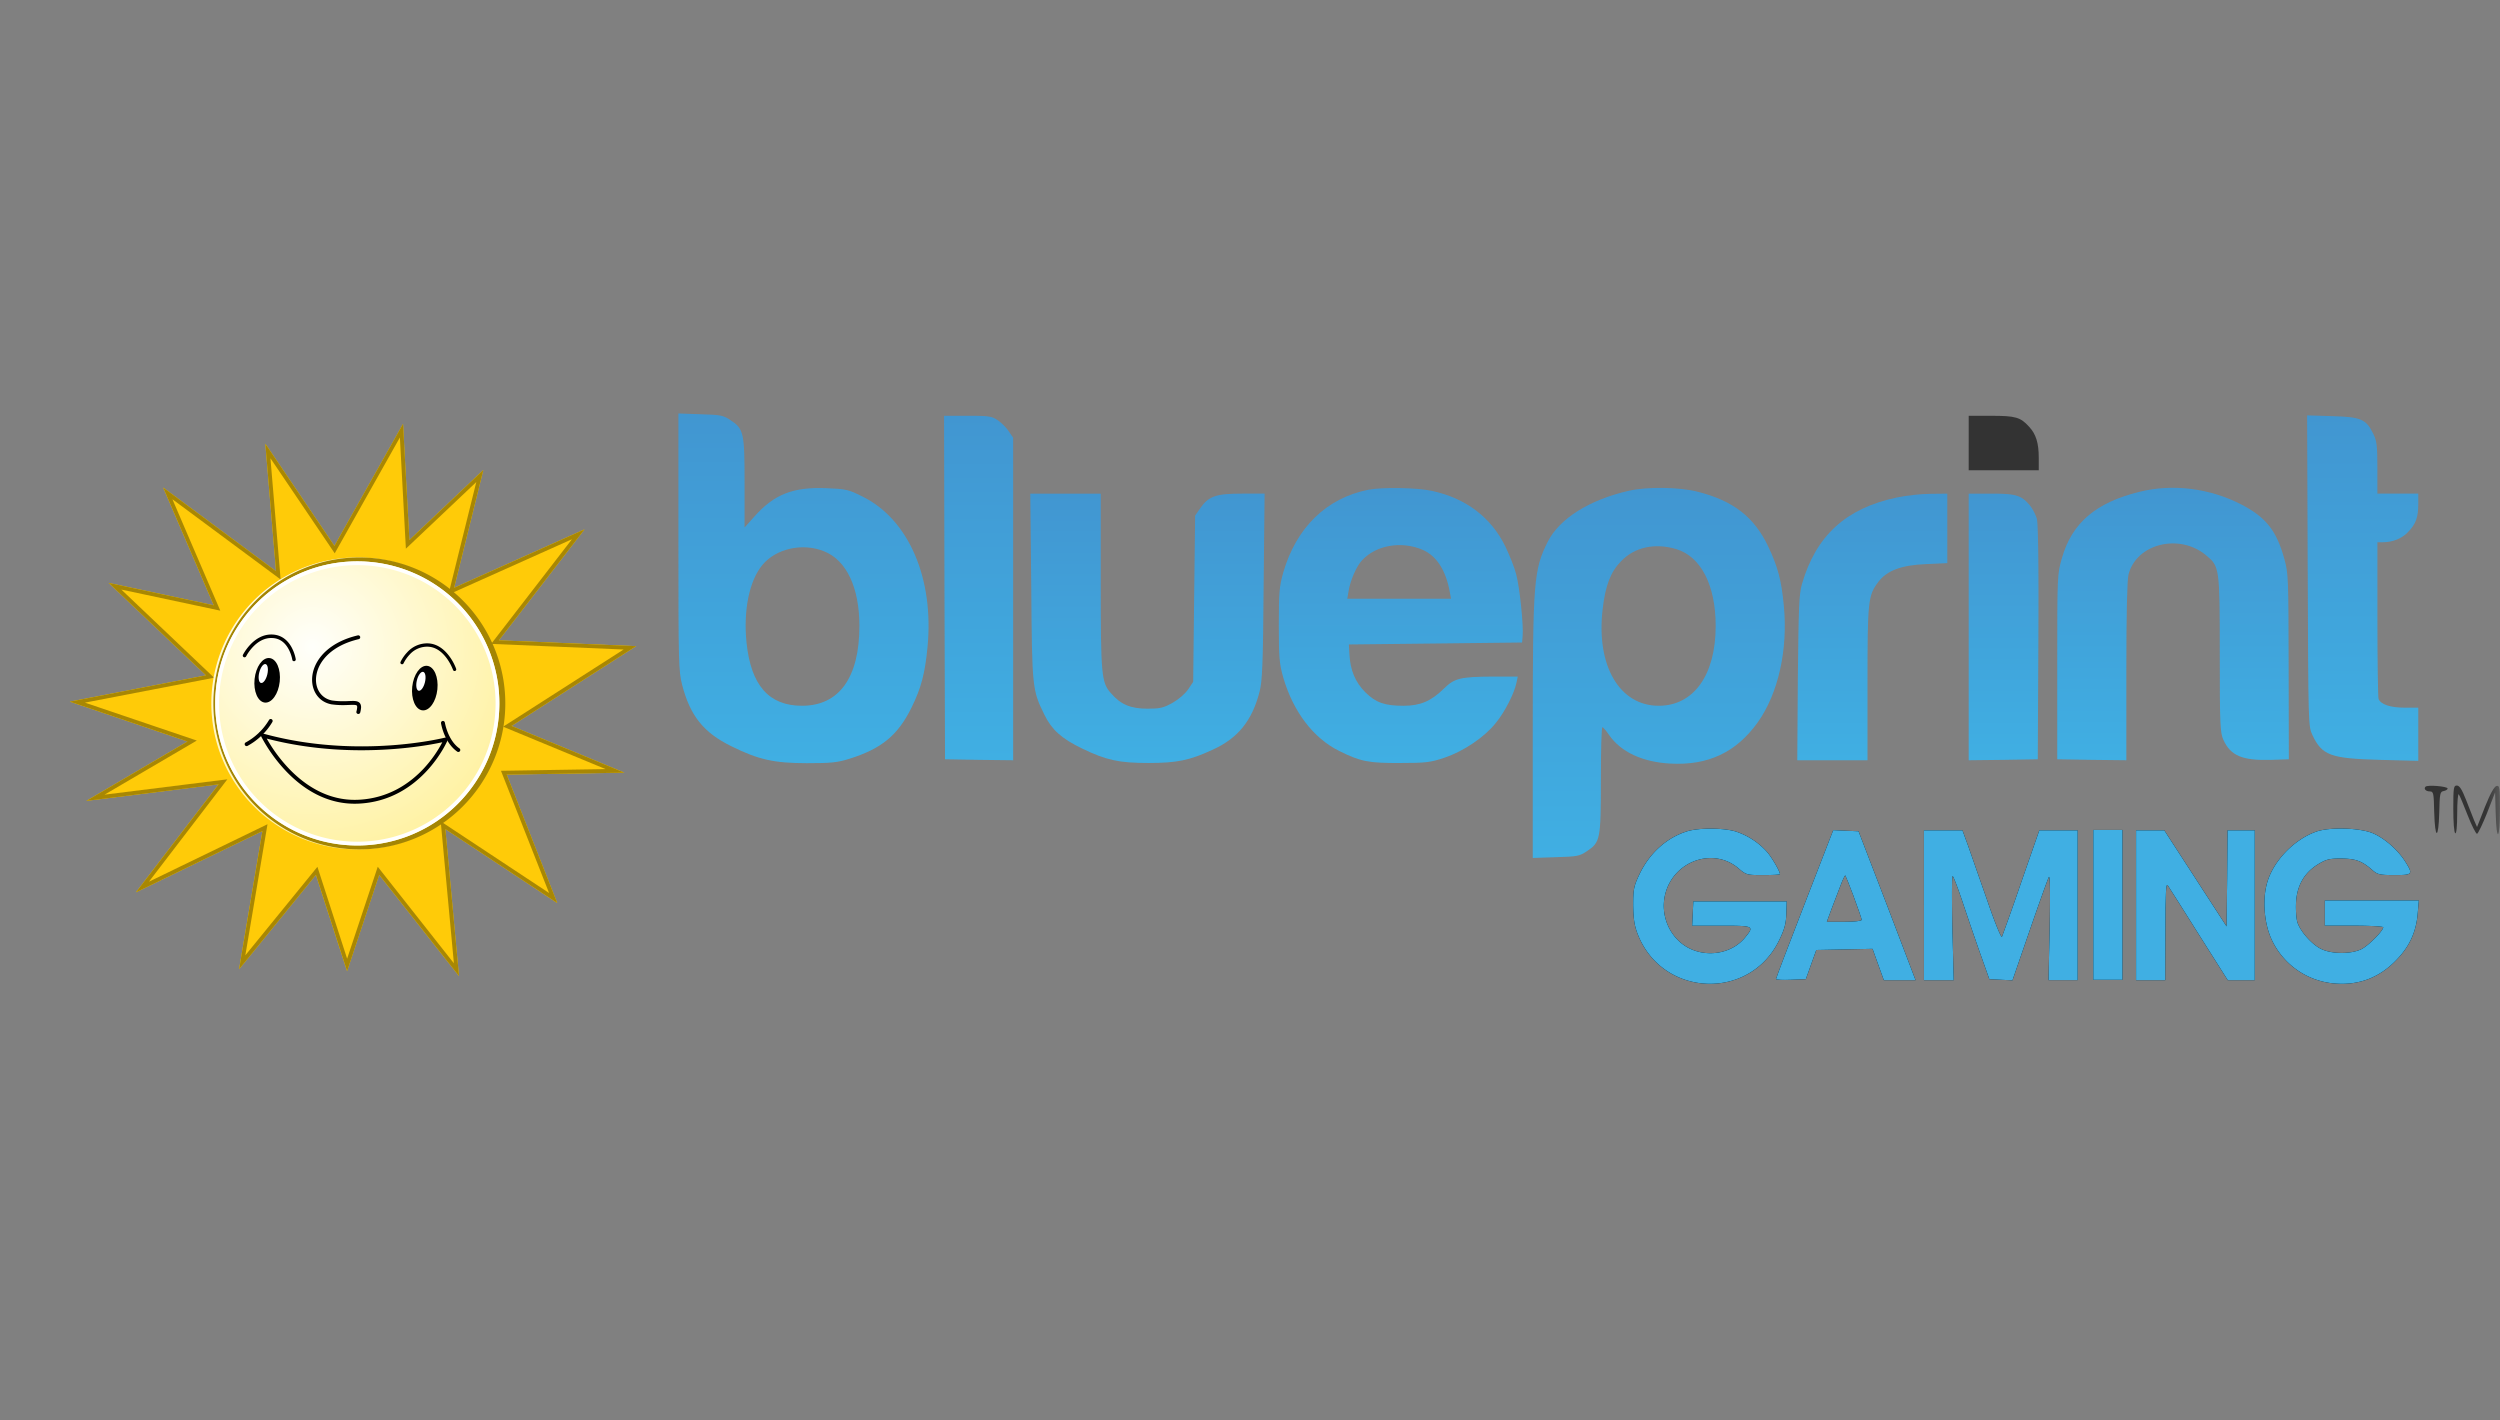 <svg width="88" height="50" fill="none" xmlns="http://www.w3.org/2000/svg"><rect width="100%" height="100%" fill="#808080" stroke="none"/><mask id="a" style="mask-type:alpha" maskUnits="userSpaceOnUse" x="0" y="0" width="88" height="50"><path d="M0 0h88v50H0V0Z" fill="#C4C4C4"/></mask><g mask="url(#a)"><path fill-rule="evenodd" clip-rule="evenodd" d="M69.298 15.595v.959h2.466v-.439c0-.52-.095-.828-.335-1.089-.308-.342-.48-.39-1.343-.39h-.788v.959Z" fill="#333"/><path fill-rule="evenodd" clip-rule="evenodd" d="M23.88 19.075c0 4.24.007 4.542.13 5.028.281 1.09.754 1.685 1.734 2.165.952.472 1.507.596 2.658.596.85 0 1.068-.02 1.507-.158 1.13-.356 1.699-.829 2.178-1.802.343-.698.473-1.205.562-2.13.233-2.418-.665-4.494-2.288-5.295-.493-.247-.576-.267-1.268-.295-1.17-.048-1.842.212-2.541 1l-.343.384v-1.562c0-1.774-.027-1.911-.5-2.22-.253-.17-.349-.184-1.055-.205l-.774-.027v4.52Zm5.138.335c.781.316 1.233 1.275 1.233 2.624 0 1.816-.712 2.809-2.02 2.809-1.165 0-1.795-.713-1.953-2.22-.116-1.13.096-2.178.555-2.733.48-.582 1.425-.795 2.185-.48Z" fill="url(#b)"/><path fill-rule="evenodd" clip-rule="evenodd" d="m33.245 20.678.02 6.049 1.199.02 1.199.014V15.409l-.158-.232a1.699 1.699 0 0 0-.383-.384c-.213-.143-.316-.157-1.062-.157h-.829l.014 6.042Z" fill="url(#c)"/><path fill-rule="evenodd" clip-rule="evenodd" d="M81.232 20.096c.02 5.398.02 5.473.164 5.774.336.72.637.83 2.377.877l1.35.035V24.91h-.48c-.507 0-.842-.116-.918-.308-.02-.062-.04-1.329-.04-2.815v-2.7h.191c.343 0 .671-.13.884-.356.28-.287.363-.52.363-.986v-.37h-1.439v-.904c0-.774-.02-.946-.144-1.2-.253-.52-.438-.595-1.452-.623l-.877-.027.02 5.474Z" fill="url(#d)"/><path fill-rule="evenodd" clip-rule="evenodd" d="M48.165 17.239c-1.473.294-2.535 1.329-2.994 2.911-.137.487-.157.692-.157 1.85 0 1.15.02 1.363.157 1.85.35 1.198 1.055 2.13 1.966 2.582.754.377 1.048.432 2.158.425.884 0 1.055-.02 1.548-.185.672-.226 1.418-.726 1.816-1.233.315-.384.65-1.048.719-1.404l.048-.22h-.85c-1.185.007-1.376.055-1.76.432-.439.431-.822.596-1.411.596-.665 0-.98-.11-1.35-.48-.35-.35-.527-.774-.555-1.335l-.02-.343 3.048-.034 3.049-.035.02-.232c.035-.357-.102-1.7-.226-2.165-.055-.226-.233-.672-.384-.987-.5-1.02-1.383-1.692-2.575-1.952-.52-.117-1.76-.137-2.247-.041Zm1.918 2.117c.493.219.815.726.952 1.493l.041.226h-3.651l.048-.288c.062-.37.28-.863.473-1.068.5-.535 1.39-.685 2.137-.363Z" fill="url(#e)"/><path fill-rule="evenodd" clip-rule="evenodd" d="M57.344 17.273c-1.39.315-2.452.98-2.863 1.795-.493.986-.528 1.39-.528 6.686V30.2l.809-.027c.746-.021.835-.035 1.089-.206.48-.315.5-.411.5-2.514 0-1.02.02-1.857.055-1.857.027.007.13.124.233.274.41.596 1.171.953 2.144 1.007 1.336.076 2.329-.39 3.09-1.452.726-1.02 1.068-2.569.917-4.11-.082-.884-.212-1.37-.548-2.076-.493-1.041-1.233-1.616-2.493-1.932-.637-.164-1.768-.178-2.405-.034Zm1.658 2.055c.87.26 1.39 1.268 1.39 2.706 0 1.727-.773 2.809-2.006 2.809-1.384 0-2.206-1.418-1.973-3.398.096-.836.28-1.315.65-1.692.473-.493 1.186-.65 1.94-.425Z" fill="url(#f)"/><path fill-rule="evenodd" clip-rule="evenodd" d="M75.3 17.314c-1.528.377-2.37 1.096-2.72 2.33-.165.568-.165.61-.165 3.829v3.254l1.22.02 1.212.014v-3.117c0-2.028.028-3.226.076-3.418.273-1.09 1.794-1.466 2.733-.678.472.39.48.424.48 3.48 0 2.514.013 2.76.13 3.02.253.555.67.727 1.664.7l.637-.021-.007-3.254c-.007-3.117-.007-3.275-.15-3.795-.274-1-.651-1.473-1.514-1.919-1.117-.575-2.412-.74-3.597-.445Z" fill="url(#g)"/><path fill-rule="evenodd" clip-rule="evenodd" d="M36.3 20.644c.028 3.582.034 3.644.466 4.52.253.521.603.837 1.329 1.186.85.411 1.302.507 2.33.507 1 0 1.451-.09 2.273-.473.884-.404 1.377-1.02 1.638-2.034.096-.363.123-.96.144-3.706l.034-3.268h-.802c-.918 0-1.171.089-1.473.527l-.17.247-.035 2.925L42 24l-.178.267c-.11.158-.33.35-.549.473-.322.178-.438.206-.883.206-.596 0-.946-.151-1.281-.542-.343-.376-.363-.643-.363-3.98v-3.048h-2.48l.034 3.268Z" fill="url(#h)"/><path fill-rule="evenodd" clip-rule="evenodd" d="M66.764 17.513c-1.788.377-2.843 1.343-3.336 3.048-.103.357-.117.816-.144 3.302l-.02 2.898h2.472v-2.692c0-2.932.02-3.11.384-3.59.301-.397.815-.589 1.685-.623l.74-.034V17.376l-.596.007c-.336 0-.863.062-1.185.13Z" fill="url(#i)"/><path fill-rule="evenodd" clip-rule="evenodd" d="M69.298 22.069v4.692l1.22-.014 1.212-.02.02-4.11c.014-2.775-.006-4.193-.054-4.364a1.607 1.607 0 0 0-.247-.466c-.301-.356-.486-.411-1.363-.411h-.788v4.692Z" fill="url(#j)"/><path fill-rule="evenodd" clip-rule="evenodd" d="M85.376 27.693c-.068.076.014.165.158.165.123 0 .137.061.15.733.028.973.151.973.178.007.014-.672.028-.733.158-.754.075-.014.137-.055.137-.089-.007-.075-.706-.137-.78-.062ZM86.356 28.467c0 .472.027.835.068.863.041.027.069-.22.069-.692 0-.411.027-.713.055-.678.034.04.17.37.315.74.144.37.294.657.329.65.04-.013.198-.349.356-.74l.28-.719.021.74c.027 1.041.15.939.15-.13 0-.781-.013-.856-.116-.836-.082.014-.219.254-.41.733l-.281.713-.103-.233c-.048-.13-.178-.46-.288-.733-.144-.363-.226-.494-.322-.494-.11 0-.123.069-.123.816Z" fill="#333"/><path fill-rule="evenodd" clip-rule="evenodd" d="M59.386 29.262c-.726.226-1.33.774-1.685 1.528-.192.41-.213.52-.213 1.075.007.466.041.713.158 1.014.863 2.22 3.925 2.364 4.973.233.192-.39.247-.589.26-.938l.014-.446h-3.288l-.02.425-.021.432h1.034c1.144 0 1.165.007.822.424-.472.569-1.363.713-2.034.33-.63-.364-.946-1.131-.774-1.85.288-1.186 1.699-1.686 2.59-.918.266.226.294.232.862.232.322 0 .59-.013.59-.034 0-.096-.281-.582-.453-.78a2.541 2.541 0 0 0-1.082-.713c-.411-.137-1.315-.144-1.733-.014Z" fill="#000"/><path fill-rule="evenodd" clip-rule="evenodd" d="M59.386 29.262c-.726.226-1.33.774-1.685 1.528-.192.41-.213.52-.213 1.075.007.466.041.713.158 1.014.863 2.22 3.925 2.364 4.973.233.192-.39.247-.589.26-.938l.014-.446h-3.288l-.02.425-.021.432h1.034c1.144 0 1.165.007.822.424-.472.569-1.363.713-2.034.33-.63-.364-.946-1.131-.774-1.85.288-1.186 1.699-1.686 2.59-.918.266.226.294.232.862.232.322 0 .59-.013.59-.034 0-.096-.281-.582-.453-.78a2.541 2.541 0 0 0-1.082-.713c-.411-.137-1.315-.144-1.733-.014Z" fill="#40AFE3"/><path fill-rule="evenodd" clip-rule="evenodd" d="M81.526 29.275c-.78.28-1.5 1.028-1.72 1.788-.177.603-.109 1.439.158 2.014a2.68 2.68 0 0 0 2.2 1.541c.87.076 1.602-.205 2.212-.85.445-.465.671-.972.726-1.595l.041-.48h-3.308v.891h1.027c.569 0 1.028.027 1.028.055 0 .123-.514.643-.76.767-.343.178-1.021.185-1.405.007-.322-.144-.747-.61-.856-.946-.041-.13-.062-.445-.048-.705.034-.596.287-1.035.767-1.336.294-.178.404-.206.822-.206.514.007.726.083 1.096.405.178.157.254.178.774.178.651 0 .671-.02.377-.487-.254-.397-.706-.794-1.103-.973-.445-.205-1.548-.24-2.028-.068Z" fill="#000"/><path fill-rule="evenodd" clip-rule="evenodd" d="M81.526 29.275c-.78.28-1.5 1.028-1.72 1.788-.177.603-.109 1.439.158 2.014a2.68 2.68 0 0 0 2.2 1.541c.87.076 1.602-.205 2.212-.85.445-.465.671-.972.726-1.595l.041-.48h-3.308v.891h1.027c.569 0 1.028.027 1.028.055 0 .123-.514.643-.76.767-.343.178-1.021.185-1.405.007-.322-.144-.747-.61-.856-.946-.041-.13-.062-.445-.048-.705.034-.596.287-1.035.767-1.336.294-.178.404-.206.822-.206.514.007.726.083 1.096.405.178.157.254.178.774.178.651 0 .671-.02.377-.487-.254-.397-.706-.794-1.103-.973-.445-.205-1.548-.24-2.028-.068Z" fill="#40AFE3"/><path fill-rule="evenodd" clip-rule="evenodd" d="M63.523 31.817c-.555 1.424-1.007 2.616-1.007 2.644 0 .027.233.04.521.027l.528-.02.184-.514.185-.514.994-.02.986-.021.199.555.198.548h1.117l-1-2.624-1.007-2.617-.445-.02-.446-.02-1.007 2.596Zm1.733-.24c.151.404.275.767.275.801 0 .041-.254.069-.617.069h-.61l.172-.466c.096-.254.24-.623.315-.822.075-.199.15-.356.164-.343.014.02.15.357.302.76Z" fill="#000"/><path fill-rule="evenodd" clip-rule="evenodd" d="M63.523 31.817c-.555 1.424-1.007 2.616-1.007 2.644 0 .027.233.04.521.027l.528-.02.184-.514.185-.514.994-.02.986-.021.199.555.198.548h1.117l-1-2.624-1.007-2.617-.445-.02-.446-.02-1.007 2.596Zm1.733-.24c.151.404.275.767.275.801 0 .041-.254.069-.617.069h-.61l.172-.466c.096-.254.24-.623.315-.822.075-.199.15-.356.164-.343.014.02.15.357.302.76Z" fill="#40AFE3"/><path fill-rule="evenodd" clip-rule="evenodd" d="M67.723 31.864v2.638h1.048l-.048-1.863c-.02-1.028-.02-1.836.014-1.802.034.041.192.452.35.925.157.472.43 1.274.609 1.78l.329.926.404.02.41.02.61-1.767c.336-.972.638-1.815.672-1.87.041-.061.048.61.027 1.76l-.04 1.87H73.134v-5.274h-1.35l-.637 1.83a82.89 82.89 0 0 1-.678 1.917c-.028.048-.26-.52-.514-1.267-.26-.74-.562-1.603-.671-1.918l-.206-.562h-1.356v2.637Z" fill="#000"/><path fill-rule="evenodd" clip-rule="evenodd" d="M67.723 31.864v2.638h1.048l-.048-1.863c-.02-1.028-.02-1.836.014-1.802.034.041.192.452.35.925.157.472.43 1.274.609 1.78l.329.926.404.02.41.02.61-1.767c.336-.972.638-1.815.672-1.87.041-.061.048.61.027 1.76l-.04 1.87H73.134v-5.274h-1.35l-.637 1.83a82.89 82.89 0 0 1-.678 1.917c-.028.048-.26-.52-.514-1.267-.26-.74-.562-1.603-.671-1.918l-.206-.562h-1.356v2.637Z" fill="#40AFE3"/><path fill-rule="evenodd" clip-rule="evenodd" d="M73.683 31.85v2.638H74.71v-5.274H73.683v2.637Z" fill="#000"/><path fill-rule="evenodd" clip-rule="evenodd" d="M73.683 31.85v2.638H74.71v-5.274H73.683v2.637Z" fill="#40AFE3"/><path fill-rule="evenodd" clip-rule="evenodd" d="M75.19 31.864v2.638H76.217l.007-1.733c0-1.363.02-1.7.082-1.603.048.068.541.85 1.096 1.733l1.014 1.603h.952v-5.275h-.959l-.013 1.692-.02 1.692-1.097-1.692-1.096-1.692h-.993v2.637Z" fill="#000"/><path fill-rule="evenodd" clip-rule="evenodd" d="M75.19 31.864v2.638H76.217l.007-1.733c0-1.363.02-1.7.082-1.603.048.068.541.85 1.096 1.733l1.014 1.603h.952v-5.275h-.959l-.013 1.692-.02 1.692-1.097-1.692-1.096-1.692h-.993v2.637Z" fill="#40AFE3"/><path d="m14.187 14.921.222 4.09 2.603-2.466-1.028 4.145 4.59-2.056-3.014 3.905 4.83.206-4.385 2.808 3.973 1.645-4.144.068 1.78 4.521-3.938-2.603.48 5.172-2.81-3.562-1.13 3.39-1.096-3.39-2.705 3.322.822-4.863-4.453 2.157 2.911-3.802-4.658.583 3.562-2.09-4.144-1.404 4.795-.925-3.425-3.254 3.699.788-1.781-4.144 3.973 2.945-.377-4.487 2.432 3.597 2.416-4.295Z" fill="#FFCB08"/><path fill-rule="evenodd" clip-rule="evenodd" d="m14.187 14.921-2.416 4.296L9.34 15.62l.377 4.487-3.973-2.945 1.781 4.144-3.7-.788 3.426 3.254-4.795.925 4.144 1.404-3.562 2.09 4.658-.582-2.911 3.801 4.453-2.157-.822 4.863 2.705-3.322 1.097 3.39 1.13-3.39 2.809 3.562-.48-5.172 3.939 2.603-1.781-4.521 4.144-.068-3.973-1.645 4.384-2.808-4.83-.206 3.015-3.905-4.59 2.056 1.028-4.145-2.603 2.466-.222-4.09Zm2.58 2.046-2.48 2.347-.211-3.915-2.294 4.078-2.262-3.345.358 4.266-3.809-2.824 1.685 3.921-3.483-.742 3.266 3.103-4.548.877 3.938 1.335-3.247 1.904 4.323-.54-2.76 3.603 4.173-2.022-.78 4.614 2.537-3.115 1.046 3.234 1.078-3.236 2.68 3.398-.464-4.996 3.815 2.522-1.694-4.302 3.681-.06-3.605-1.492 4.24-2.717-4.66-.198 2.842-3.683-4.348 1.948.982-3.963Z" fill="#A88703"/><path d="M17.715 24.76a5.138 5.138 0 1 1-10.276 0 5.138 5.138 0 0 1 10.276 0Z" fill="url(#k)"/><path fill-rule="evenodd" clip-rule="evenodd" d="M12.577 29.761a5 5 0 1 0 0-10.001 5 5 0 0 0 0 10.001Zm0 .137a5.138 5.138 0 1 0 0-10.275 5.138 5.138 0 0 0 0 10.275Z" fill="#A48503"/><path fill-rule="evenodd" clip-rule="evenodd" d="M12.577 29.628a4.867 4.867 0 1 0 0-9.735 4.867 4.867 0 0 0 0 9.735Zm0 .133a5 5 0 1 0 0-10.001 5 5 0 0 0 0 10.001Z" fill="#fff"/><path fill-rule="evenodd" clip-rule="evenodd" d="M12.678 22.416a.068.068 0 0 1-.05.082c-.924.218-1.37.734-1.478 1.2-.11.467.116.883.547.96a2.7 2.7 0 0 0 .455.024c.043 0 .084-.002.123-.004.076-.003.144-.006.199-.003.08.004.17.023.213.107a.26.26 0 0 1 .022.133.874.874 0 0 1-.031.171.069.069 0 0 1-.133-.035.745.745 0 0 0 .027-.144.129.129 0 0 0-.007-.063c-.006-.012-.021-.028-.099-.032-.048-.003-.105 0-.175.002l-.136.005a2.839 2.839 0 0 1-.478-.025h-.003c-.527-.095-.78-.603-.658-1.128.123-.528.619-1.074 1.58-1.301a.069.069 0 0 1 .082.05ZM9.128 25.785l.145.04c1.669.46 3.27.494 4.456.413.592-.04 1.08-.11 1.42-.169a9.741 9.741 0 0 0 .52-.105l.006-.002h.002l.134-.035-.054.128-.063-.027.063.027v.002a.108.108 0 0 1-.003.005l-.008.018a3.803 3.803 0 0 1-.166.312c-.12.2-.302.47-.555.742-.505.545-1.291 1.105-2.41 1.154-1.124.05-1.982-.548-2.553-1.15a5.505 5.505 0 0 1-.855-1.189l-.01-.02a.417.417 0 0 1-.003-.006v-.002l.06-.03-.06.03-.066-.136Zm.261.213a5.371 5.371 0 0 0 .772 1.047c.558.587 1.38 1.154 2.447 1.107 1.073-.048 1.828-.584 2.317-1.11a4.313 4.313 0 0 0 .645-.915c-.092.02-.226.047-.398.077-.344.06-.836.13-1.434.17-1.16.08-2.716.05-4.349-.376Z" fill="#000"/><path fill-rule="evenodd" clip-rule="evenodd" d="M9.561 25.317c.033.017.046.059.028.092l-.06-.032.06.032v.002a2.282 2.282 0 0 1-.884.848.069.069 0 0 1-.065-.12 2.145 2.145 0 0 0 .826-.79l.002-.003v-.001a.069.069 0 0 1 .093-.028ZM15.58 25.378a.069.069 0 0 0-.056.078l.067-.01-.067.01v.003l.001.006.004.023a2.08 2.08 0 0 0 .105.348c.084.206.228.46.466.625a.069.069 0 0 0 .078-.113c-.207-.143-.337-.368-.416-.564a1.915 1.915 0 0 1-.098-.323l-.004-.02v-.005h-.001v-.001m-.079-.057a.069.069 0 0 1 .079.057l-.079-.057ZM14.206 23.347v-.002l.003-.004a1.243 1.243 0 0 1 .21-.3.827.827 0 0 1 .655-.277c.293.016.51.213.658.417a1.796 1.796 0 0 1 .212.392l.003.006v.002a.058.058 0 0 0 .11-.038l-.014-.038a1.81 1.81 0 0 0-.216-.392c-.156-.215-.401-.447-.746-.466a.943.943 0 0 0-.747.314 1.36 1.36 0 0 0-.22.308l-.015.032a.057.057 0 0 0 .03.076c.03.013.064 0 .077-.03Z" fill="#000"/><ellipse cx="14.953" cy="24.221" rx=".445" ry=".788" transform="rotate(6.074 14.953 24.221)" fill="#000"/><path fill-rule="evenodd" clip-rule="evenodd" d="M8.66 23.11s.04-.074.061-.106c.042-.065.104-.15.185-.235.162-.17.394-.327.688-.31.29.016.462.2.565.392a1.286 1.286 0 0 1 .13.37v.007a.062.062 0 0 0 .122-.018l-.006-.037a1.406 1.406 0 0 0-.137-.38c-.114-.212-.318-.438-.667-.457-.345-.02-.61.166-.784.348a1.704 1.704 0 0 0-.25.337l-.018.034a.062.062 0 0 0 .11.055Z" fill="#000"/><ellipse cx="9.404" cy="23.947" rx=".445" ry=".788" transform="rotate(6.074 9.404 23.947)" fill="#000"/><ellipse cx="9.267" cy="23.708" rx=".146" ry=".342" transform="rotate(13.667 9.267 23.708)" fill="#fff"/><ellipse cx="14.816" cy="23.982" rx=".146" ry=".342" transform="rotate(13.667 14.816 23.982)" fill="#fff"/></g><defs><linearGradient id="b" x1="28.283" y1="14.554" x2="28.283" y2="26.864" gradientUnits="userSpaceOnUse"><stop stop-color="#4196D1"/><stop offset="1" stop-color="#40AFE3"/></linearGradient><linearGradient id="c" x1="34.447" y1="14.636" x2="34.447" y2="26.761" gradientUnits="userSpaceOnUse"><stop stop-color="#4196D1"/><stop offset="1" stop-color="#40AFE3"/></linearGradient><linearGradient id="d" x1="83.167" y1="14.622" x2="83.167" y2="26.782" gradientUnits="userSpaceOnUse"><stop stop-color="#4196D1"/><stop offset="1" stop-color="#40AFE3"/></linearGradient><linearGradient id="e" x1="49.308" y1="17.178" x2="49.308" y2="26.857" gradientUnits="userSpaceOnUse"><stop stop-color="#4196D1"/><stop offset="1" stop-color="#40AFE3"/></linearGradient><linearGradient id="f" x1="58.389" y1="17.174" x2="58.389" y2="30.2" gradientUnits="userSpaceOnUse"><stop stop-color="#4196D1"/><stop offset="1" stop-color="#40AFE3"/></linearGradient><linearGradient id="g" x1="76.491" y1="17.171" x2="76.491" y2="26.761" gradientUnits="userSpaceOnUse"><stop stop-color="#4196D1"/><stop offset="1" stop-color="#40AFE3"/></linearGradient><linearGradient id="h" x1="40.39" y1="17.376" x2="40.39" y2="26.857" gradientUnits="userSpaceOnUse"><stop stop-color="#4196D1"/><stop offset="1" stop-color="#40AFE3"/></linearGradient><linearGradient id="i" x1="65.904" y1="17.376" x2="65.904" y2="26.761" gradientUnits="userSpaceOnUse"><stop stop-color="#4196D1"/><stop offset="1" stop-color="#40AFE3"/></linearGradient><linearGradient id="j" x1="70.527" y1="17.376" x2="70.527" y2="26.761" gradientUnits="userSpaceOnUse"><stop stop-color="#4196D1"/><stop offset="1" stop-color="#40AFE3"/></linearGradient><radialGradient id="k" cx="0" cy="0" r="1" gradientUnits="userSpaceOnUse" gradientTransform="rotate(77.529 -8.68 18.237) scale(7.297)"><stop stop-color="#FFFFFB"/><stop offset="1" stop-color="#FFF2A5"/></radialGradient></defs></svg>